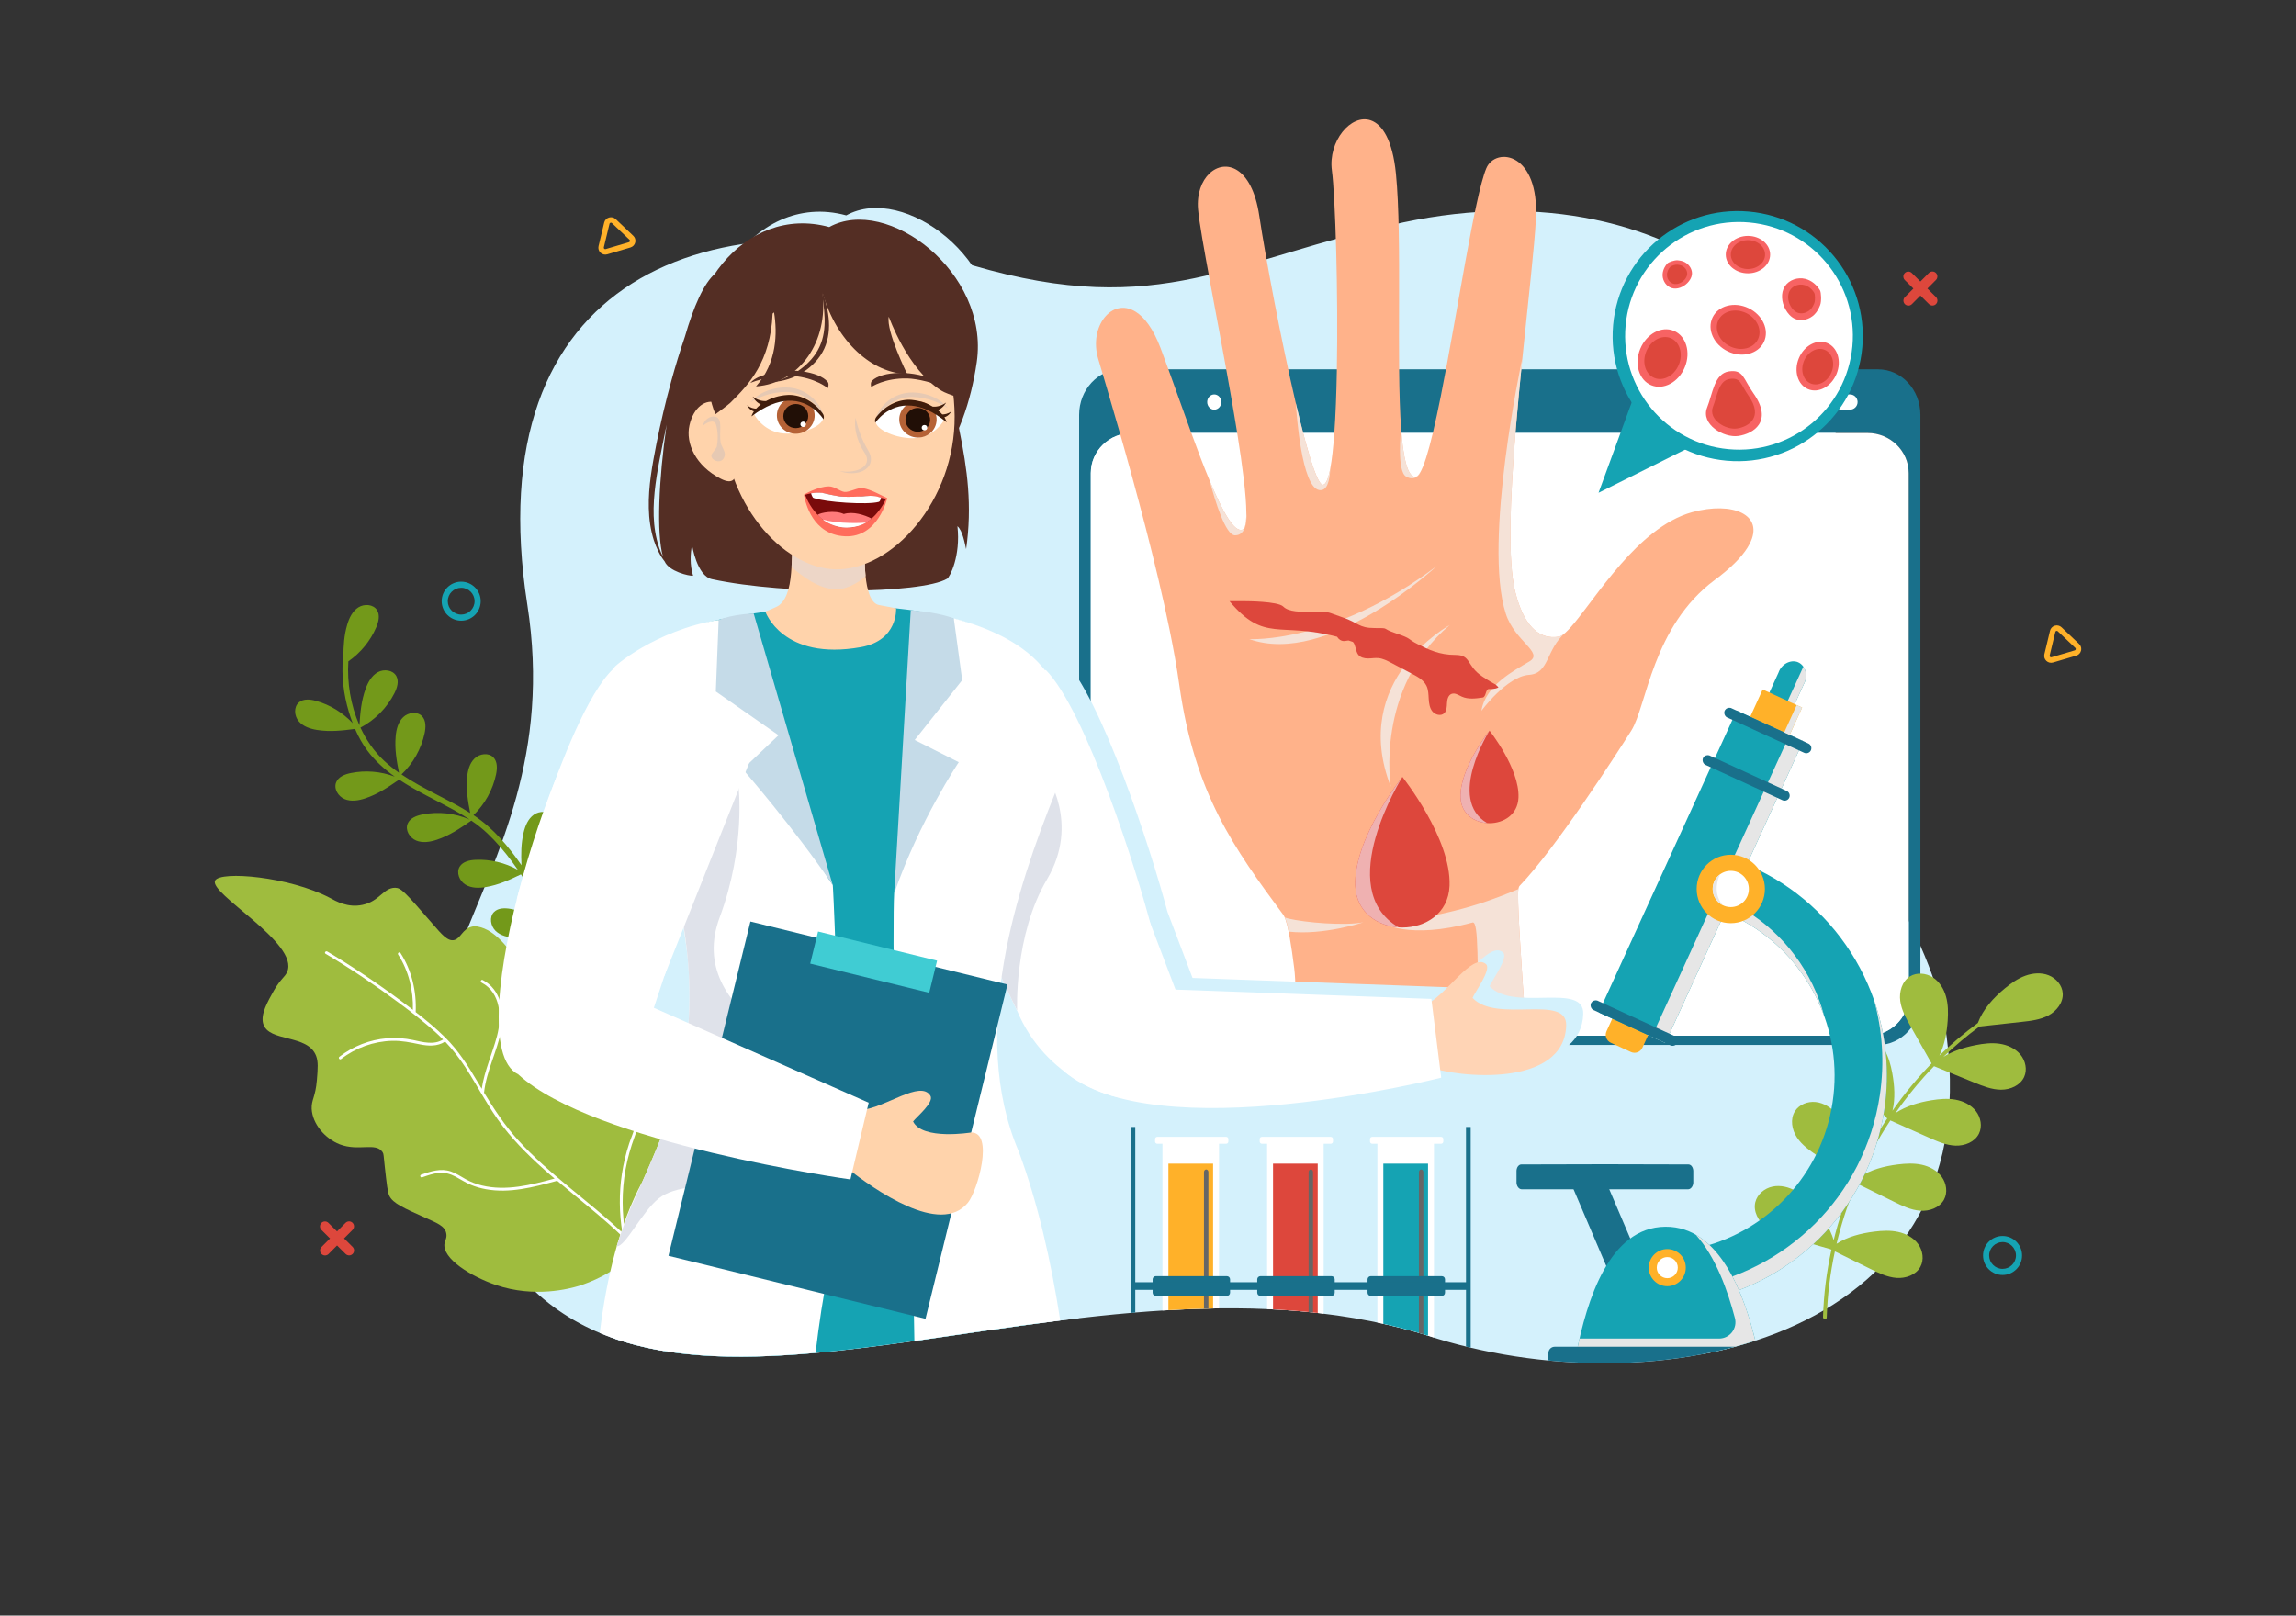 <?xml version="1.0" encoding="UTF-8"?>
<!-- Generator: Adobe Illustrator 25.3.1, SVG Export Plug-In . SVG Version: 6.00 Build 0)  -->
<svg xmlns="http://www.w3.org/2000/svg" xmlns:xlink="http://www.w3.org/1999/xlink" version="1.1" id="Layer_1" x="0px" y="0px" viewBox="0 0 1364 960" style="enable-background:new 0 0 1364 960;" xml:space="preserve">
<rect x="0" y="0" width="1364" height="960" fill="#333333" stroke="none"/>
<style type="text/css">
	.st0{fill:#D4F1FC;}
	.st1{fill:#9FBC3E;}
	.st2{fill:#FFFFFF;}
	.st3{fill:#73991A;}
	.st4{fill:#19708B;}
	.st5{fill:#FFB28A;}
	.st6{fill:#F5E2D7;}
	.st7{fill:#DD473C;}
	.st8{fill:#EFB1B1;}
	.st9{fill:#FFD4B5;}
	.st10{fill:#DFE2EA;}
	.st11{fill:#15A3B3;}
	.st12{fill:#542E24;}
	.st13{fill:#FFD3AB;}
	.st14{fill:#EDD6C7;}
	.st15{fill:#E6C9B3;}
	.st16{fill:#B56236;}
	.st17{fill:#210F06;}
	.st18{fill:#401D0C;}
	.st19{fill:#FF6C5C;}
	.st20{fill:#7A0B0B;}
	.st21{fill:#FF7A7A;}
	.st22{fill:#C5DBE8;}
	.st23{fill:#40CCD3;}
	.st24{fill:#666666;}
	.st25{fill:#FFB129;}
	.st26{fill:#E6E6E6;}
	.st27{fill:#F76363;}
</style>
<g>
	<path class="st0" d="M297.1,743.13c99.1,145.99,348.27-16.99,556.96,52.39c135.29,41.28,331.74-0.62,301.19-187.79   c-10.18-63.2-62.7-111.27-65.79-183.6c-1.79-21.82-0.76-46.98,4.51-76.86c25.8-146.27-95.82-249.89-260.2-215.15   c-101.85,21.52-143.73,58.41-255.96,25.58c-156.24-45.69-294.9,6.96-264.54,201.59C341.07,537.43,185.77,592.64,297.1,743.13z"></path>
	<g>
		<path class="st1" d="M398.21,639.33c2.74,8.05,2.38,17.61,2.38,17.61s2.23,23.76-2.07,44.78c-1.57,7.42-3.87,18.8-11.61,30.76    c-0.86,1.23-1.72,2.46-2.58,3.69c-0.88,1.2-1.8,2.35-2.82,3.41c-0.73,0.84-1.46,1.67-2.23,2.46c-0.38,0.45-0.76,0.86-1.18,1.26    c-13.01,13.44-28.22,18.88-34.11,20.78c-5.7,1.71-26.32,7.3-49.36-0.51c-14.25-4.85-32.35-15.62-30.52-24.96    c0.45-1.77,1.48-3.29,1.02-5.61c-0.75-4.64-6.03-6.45-12.79-9.53c-12.53-5.67-18.84-8.41-21-12.79c-1.06-2-1.61-7.16-2.75-17.38    c-0.8-7.09-0.57-7.52-1.36-8.75c-4.11-5.98-14.18-0.22-25.43-4.56c-8.6-3.39-16.2-12.01-16.65-21.18c-0.18-5.4,2.24-6.82,3.1-17    c0.6-7.2,0.83-10.92-0.44-14.32c-4.96-13.24-28.37-7.99-31.48-19.27c-1.53-5.58,2.53-12.78,6.4-19.67    c4.05-6.98,6.51-7.93,7.83-10.93c7.72-17.1-47.02-46.8-42.73-54.43c3.29-5.79,43.89-2.3,67.98,10.27    c3.7,2.02,10.82,6.14,19.6,4.21c10.14-2.14,12.31-10.13,19.31-10.14c3.52,0.08,5.48,2.09,22.36,21.54    c5.36,6.23,9.05,10.58,12.89,9.49c3.76-1.02,4.78-6.51,10.16-7.85c0.84-0.29,2.73-0.59,5.73,0.38    c10.02,3.02,18.38,15.33,22.35,21.46c7.99,12.21,11,19.1,14.22,18.26c3.17-0.96,2.42-8.05,7.79-11.03    c3.86-2.02,8.63-0.72,11.46,0.76c4,2.14,5.42,5.98,8.48,17.76c3.17,12.09,3.24,14.06,5.17,20.39    c3.14,10.97,6.03,20.93,10.79,20.86c4.3-0.07,5.68-8.03,13.56-10.55c0.33-0.12,6.36-1.95,11.46,0.76    C394.51,631.52,396.84,635.28,398.21,639.33z"></path>
		<path class="st2" d="M375.81,659.48c4.37,6.11,0.01,13.81-2.02,19.97c-1.93,5.85-3.37,11.87-4.31,17.96    c-1.78,11.61-1.64,23.46,0.25,35.05c-0.04-0.03-0.07-0.07-0.1-0.1c-9.93-9.37-20.7-17.95-31.13-26.58    c-10.75-8.89-21.39-18.03-30.79-28.39c-7.83-8.66-14.15-18.23-20.14-28.09c0,0-0.01-0.01-0.01-0.02    c1.38-12.9,7.73-24.37,10.19-36.98c2.16-11.05-0.1-24.3-10.97-29.96c-0.97-0.5-1.63,1.06-0.66,1.56    c11.49,6,12.04,20.57,9.17,31.61c-2.76,10.61-7.5,20.58-9.1,31.47c-0.01-0.02-0.02-0.03-0.03-0.05c-0.7-1.17-1.4-2.34-2.1-3.5    c-5.69-9.58-11.6-19.11-19.58-26.94c-5.49-5.45-11.45-10.39-17.54-15.11c0.59-12.15-2.35-24.88-9.04-35.11    c-0.6-0.91-1.95,0.1-1.36,1.01c6.24,9.53,9.09,21.43,8.74,32.79c-0.31-0.25-0.63-0.47-0.95-0.73    c-14.67-11.26-29.97-21.78-45.72-31.43c-1.38-0.83-2.78-1.69-4.18-2.5c-0.91-0.55-1.95,0.78-1.04,1.32    c15.04,8.87,29.54,18.77,43.56,29.15c7.45,5.52,14.77,11.22,21.7,17.42c1.58,1.44,3.11,2.88,4.54,4.39c0,0,0,0,0.01,0.01    c-5.41,3.39-11.9,1.56-17.69,0.31c-5.1-1.09-10.3-1.48-15.51-1.06c-10.29,0.83-20.22,4.68-28.37,11    c-0.86,0.67,0.15,2.03,1.01,1.36c8.65-6.71,19.3-10.51,30.25-10.83c5.64-0.17,10.92,0.96,16.4,2.08    c5.13,1.05,10.52,1.37,15.09-1.6c0.02-0.01,0.01-0.03,0.03-0.04c0,0,0.01,0.01,0.01,0.01c4.58,4.79,8.59,9.95,12.26,15.62    c7.46,11.55,13.66,23.87,22.08,34.79c8.2,10.62,17.94,19.97,28.06,28.74c0.86,0.75,1.74,1.49,2.63,2.23c0,0,0.01,0,0.01,0.01    c-13.99,3.77-28.74,7.61-43.2,4.1c-3.34-0.81-6.57-2.05-9.59-3.71c-2.92-1.6-5.69-3.56-8.87-4.63    c-5.94-2.01-11.97-0.07-17.62,1.93c-1.03,0.36-0.41,1.94,0.61,1.58c3.24-1.15,6.53-2.31,9.97-2.63c3.53-0.33,6.71,0.56,9.83,2.2    c3.06,1.61,5.9,3.55,9.1,4.88c2.88,1.2,5.91,2.05,8.98,2.61c14.08,2.56,28.18-1.19,41.7-4.84c0.23-0.06,0.35-0.2,0.43-0.35    c0.01,0.01,0.01,0.01,0.02,0.02c13.15,11.16,26.98,21.73,39.38,33.7c0.04,0.04,0.08,0.07,0.11,0.11c0.09,0.13,0.17,0.24,0.31,0.3    c0.01,0.01,0.03,0.03,0.04,0.04c2.57,2.48,5.08,5.01,7.45,7.63c0.42-0.4,0.79-0.8,1.18-1.26c-2.44-2.66-4.97-5.21-7.56-7.72    c-0.01-0.01-0.01-0.01-0.02-0.02c-2.36-13-2.41-26.35-0.08-39.37c1.19-6.63,3.03-13.09,5.36-19.41c2.03-5.51,3.95-11.8,0.19-17.05    C376.54,657.59,375.18,658.6,375.81,659.48z"></path>
	</g>
	<path class="st3" d="M365.79,556.74c-1.84-3.74-7.14-4.64-10.86-2.77c-3.72,1.87-6.06,5.7-7.65,9.56   c-2.57,6.25-3.57,12.48-4.33,19.04c-1.91-5.97-4.03-11.87-6.34-17.68c-1.52-3.84-3.13-7.66-4.82-11.43   c8.39-4.2,15.49-10.95,20.07-19.14c1.74-3.1,3.12-6.94,1.54-10.12c-1.84-3.72-7.15-4.62-10.86-2.77c-3.72,1.86-6.06,5.66-7.64,9.5   c-2.66,6.45-3.63,12.88-4.4,19.68c-5.34-11.58-11.5-22.79-18.59-33.39c7.46-5.46,13.27-13.15,16.45-21.83   c1.22-3.34,1.98-7.34-0.08-10.24c-2.41-3.38-7.79-3.43-11.17-1.01c-3.38,2.42-5.08,6.55-6.04,10.59   c-1.55,6.55-1.55,12.84-1.26,19.41c-7.65-11.05-16.59-21.81-27.8-29.3c-0.23-0.16-0.47-0.3-0.71-0.46   c6.72-6.5,11.46-15.03,13.39-24.17c0.73-3.48,0.91-7.55-1.54-10.12c-2.87-3-8.2-2.28-11.2,0.59c-3,2.88-4.1,7.21-4.46,11.35   c-0.65,7.29,0.47,14.01,1.85,21.09c-13.18-8.3-27.95-14.2-40.82-22.93c6.9-6.54,11.77-15.2,13.74-24.5   c0.73-3.48,0.91-7.55-1.54-10.12c-2.87-3-8.2-2.28-11.19,0.59c-3,2.88-4.1,7.21-4.46,11.35c-0.67,7.49,0.53,14.38,1.96,21.67   c-3.18-2.24-6.23-4.67-9.1-7.37c-5.81-5.48-10.39-12.14-13.78-19.44c8.61-4.52,15.77-11.77,20.17-20.45   c1.61-3.17,2.83-7.06,1.12-10.18c-2-3.64-7.33-4.32-10.97-2.31c-3.64,2.01-5.82,5.91-7.24,9.81c-2.61,7.16-3.21,14.21-3.7,21.74   c-5.23-11.89-7.38-25.33-6.58-38c7.26-5.02,13.08-12.11,16.56-20.22c1.4-3.27,2.37-7.23,0.47-10.23c-2.23-3.51-7.59-3.84-11.1-1.61   c-3.5,2.24-5.43,6.27-6.6,10.25c-1.87,6.36-2.22,12.54-2.29,19.01c-0.13,0.2-0.21,0.45-0.24,0.74   c-0.93,10.77,0.37,21.68,3.47,32.02c0.68,2.28,1.45,4.55,2.31,6.78c-5.87-6.27-13.46-10.92-21.73-13.24   c-3.42-0.96-7.47-1.41-10.2,0.88c-3.19,2.67-2.82,8.03-0.14,11.21c2.68,3.18,6.92,4.56,11.03,5.2c7.66,1.19,14.81,0.36,22.43-0.63   c2,4.61,4.43,9.03,7.44,13.04c4.57,6.07,10.12,11.01,16.18,15.31c-8.28-3.13-17.45-3.91-26.13-2.14c-3.48,0.71-7.29,2.16-8.68,5.44   c-1.62,3.83,1.16,8.43,4.99,10.04c3.83,1.61,8.24,0.9,12.19-0.41c7.56-2.5,13.67-6.66,20.19-11.16c10.2,6.8,21.63,12.04,32.25,17.9   c3.34,1.84,6.61,3.77,9.76,5.86c-8.81-3.85-18.81-4.94-28.24-3.04c-3.49,0.7-7.3,2.15-8.68,5.42c-1.62,3.82,1.15,8.43,4.98,10.04   c3.83,1.61,8.24,0.91,12.19-0.39c7.73-2.55,13.95-6.83,20.65-11.44c3.33,2.26,6.51,4.74,9.48,7.54   c5.42,5.13,10.26,10.88,14.7,16.87c1.18,1.59,2.33,3.21,3.46,4.84c-7.62-4.24-16.43-6.34-25.14-5.94   c-3.55,0.16-7.54,1.01-9.41,4.03c-2.19,3.53-0.15,8.51,3.39,10.69c3.54,2.18,8.01,2.16,12.1,1.47c7.57-1.26,14.05-4.25,20.9-7.55   c6.92,10.35,12.88,21.37,18.08,32.69c-6.62-6.24-15.07-10.54-24.03-12.15c-3.5-0.63-7.58-0.68-10.07,1.85   c-2.92,2.96-2.03,8.26,0.93,11.17c2.97,2.91,7.33,3.88,11.48,4.12c7.87,0.46,15.02-1.11,22.66-2.86c0.68,1.51,1.35,3.01,2,4.53   c3.57,8.31,6.78,16.81,9.51,25.47c-6.54-5.98-14.79-10.09-23.52-11.66c-3.5-0.63-7.57-0.68-10.07,1.85   c-2.92,2.96-2.03,8.27,0.93,11.17c2.97,2.91,7.33,3.88,11.48,4.12c7.65,0.45,14.63-1.02,22.03-2.72c2.99,9.9,5.34,19.99,6.84,30.21   c0.31,2.13,3.59,1.5,3.28-0.63c-1.52-10.32-3.91-20.51-6.94-30.5c8.42-4.23,15.55-11.03,20.16-19.29   C365.98,563.8,367.37,559.94,365.79,556.74z"></path>
	<g>
		<path class="st4" d="M1115.73,219.45H666.22c-13.89,0-25.14,12.11-25.14,27.07v347.29c0,14.95,11.25,27.12,25.14,27.12h449.51    c13.89,0,25.14-12.16,25.14-27.12V246.52C1140.87,231.57,1129.61,219.45,1115.73,219.45z M1133.92,591.63    c0,13.18-10.95,23.82-24.48,23.82H672.45c-13.48,0-24.43-10.64-24.43-23.82V281.14c0-13.18,10.95-23.87,24.43-23.87h436.99    c13.53,0,24.48,10.7,24.48,23.87V591.63z"></path>
		<path class="st2" d="M1133.92,281.14v310.49c0,13.18-10.95,23.82-24.48,23.82H672.45c-13.48,0-24.43-10.64-24.43-23.82V281.14    c0-13.18,10.95-23.87,24.43-23.87h436.99C1122.97,257.27,1133.92,267.96,1133.92,281.14z"></path>
		<path class="st2" d="M768.05,238.9c0-2.5-1.88-4.52-4.19-4.52c-2.32,0-4.19,2.02-4.19,4.52c0,2.49,1.88,4.52,4.19,4.52    C766.17,243.41,768.05,241.39,768.05,238.9z"></path>
		<path class="st2" d="M746.8,238.9c0-2.5-1.88-4.52-4.19-4.52c-2.32,0-4.19,2.02-4.19,4.52c0,2.49,1.88,4.52,4.19,4.52    C744.92,243.41,746.8,241.39,746.8,238.9z"></path>
		<path class="st2" d="M725.55,238.9c0-2.5-1.88-4.52-4.19-4.52c-2.32,0-4.19,2.02-4.19,4.52c0,2.49,1.88,4.52,4.19,4.52    C723.67,243.41,725.55,241.39,725.55,238.9z"></path>
		<path class="st2" d="M1002.64,243.41h96.39c2.5,0,4.52-2.02,4.52-4.52l0,0c0-2.5-2.02-4.52-4.52-4.52h-96.39    c-2.5,0-4.52,2.02-4.52,4.52l0,0C998.12,241.39,1000.14,243.41,1002.64,243.41z"></path>
	</g>
	<path class="st1" d="M1140.85,752.78c2.29-4.18,1.5-9.63-1.28-13.49c-2.78-3.86-7.27-6.26-11.93-7.27   c-4.66-1.01-9.5-0.76-14.22-0.17c-7.83,0.98-15.77,3-22.35,7.23c2.68-11.26,6.24-22.31,10.62-33.04c0.4-0.98,0.81-1.94,1.23-2.91   c7.41,3.65,14.81,7.31,22.22,10.96c4.94,2.44,10.04,4.92,15.53,5.34c5.5,0.42,11.56-1.72,14.21-6.56c2.29-4.18,1.5-9.63-1.28-13.49   c-2.78-3.86-7.27-6.26-11.93-7.27c-4.65-1.01-9.5-0.76-14.22-0.17c-8.07,1.01-16.27,3.13-22.97,7.63   c5.23-11.76,11.44-23.07,18.55-33.79c7.65,3.41,15.29,6.83,22.94,10.24c5.03,2.25,10.22,4.53,15.73,4.74   c5.51,0.21,11.49-2.16,13.95-7.1c2.13-4.27,1.13-9.68-1.8-13.43c-2.93-3.75-7.51-5.97-12.2-6.8c-4.69-0.83-9.52-0.4-14.22,0.37   c-7.53,1.23-15.14,3.45-21.43,7.65c5.32-7.63,11.1-14.95,17.33-21.87c1.84-2.05,3.74-4.05,5.65-6.03   c7.98,3.25,15.96,6.5,23.94,9.75c5.1,2.08,10.36,4.19,15.87,4.22c5.51,0.02,11.41-2.54,13.71-7.55c1.99-4.34,0.81-9.71-2.24-13.37   c-3.05-3.66-7.7-5.72-12.42-6.4c-4.72-0.68-9.53-0.08-14.2,0.84c-6.68,1.32-13.39,3.43-19.13,7c6.74-6.47,13.89-12.51,21.42-18.06   c8.35-0.92,16.7-1.83,25.05-2.75c5.48-0.6,11.11-1.25,15.98-3.85c4.86-2.6,8.84-7.66,8.47-13.16c-0.31-4.76-3.91-8.92-8.33-10.68   c-4.42-1.76-9.5-1.36-13.97,0.29c-4.47,1.65-8.42,4.46-12.1,7.5c-6.77,5.6-12.98,12.37-16.02,20.56c-0.03,0.02-0.05,0.03-0.08,0.05   c-8.02,5.9-15.62,12.34-22.76,19.27c3.11-6.37,4.44-13.65,4.92-20.78c0.32-4.76,0.3-9.6-0.98-14.2c-1.27-4.59-3.91-8.94-7.93-11.5   c-4.02-2.56-9.49-3.04-13.54-0.52c-4.68,2.92-6.47,9.1-5.74,14.56c0.73,5.46,3.49,10.41,6.21,15.21c4.13,7.3,8.26,14.61,12.4,21.91   c-8.48,8.73-16.25,18.15-23.22,28.14c1.73-7.26,1.23-15.05-0.14-22.45c-0.87-4.69-2.1-9.37-4.47-13.5   c-2.37-4.13-6.01-7.69-10.54-9.17c-4.53-1.48-9.96-0.59-13.25,2.86c-3.81,3.99-4.01,10.41-1.95,15.52   c2.06,5.11,5.97,9.22,9.79,13.19c5.81,6.04,11.63,12.09,17.44,18.13c-0.21,0.32-0.43,0.63-0.64,0.95   c-6.89,10.51-12.91,21.57-18.02,33.04c0.88-8.31-1.32-16.81-4.5-24.6c-1.8-4.41-3.95-8.75-7.11-12.31   c-3.16-3.56-7.45-6.31-12.18-6.84c-4.73-0.53-9.87,1.44-12.4,5.49c-2.93,4.68-1.82,11.01,1.23,15.59   c3.05,4.59,7.71,7.81,12.26,10.93c7.14,4.89,14.28,9.78,21.42,14.68c-0.07,0.16-0.14,0.32-0.2,0.48l-0.24,0.04   c0.06,0.03,0.12,0.06,0.18,0.09c-4.78,11.24-8.68,22.86-11.61,34.73c-2.21-7.18-6.58-13.71-11.51-19.46   c-3.16-3.68-6.64-7.19-10.84-9.62c-4.2-2.43-9.23-3.71-13.98-2.71c-4.75,1-9.08,4.56-10.23,9.27c-1.33,5.46,1.78,11.22,6.21,14.67   c4.43,3.45,9.97,5.08,15.37,6.63c7.66,2.2,15.33,4.41,22.99,6.61c0.22,0.11,0.43,0.21,0.65,0.32c-2.89,13.15-4.58,26.56-5,40.02   c-0.05,1.42,2.17,1.76,2.21,0.32c0.41-13.23,2.06-26.4,4.85-39.32c7.03,3.47,14.05,6.93,21.08,10.4   c4.94,2.44,10.04,4.92,15.53,5.34C1132.14,759.75,1138.2,757.62,1140.85,752.78z"></path>
	<g>
		<g>
			<path class="st5" d="M1039.37,323.27c-2.88,5.56-8.63,12.06-18.03,19.36c-0.85,0.67-1.7,1.34-2.62,1.98     c-37.17,27.61-40.39,74.86-49.61,89.54c-9.26,14.69-45.21,70.36-66.32,92.22c-0.33,0.33-0.55,0.98-0.75,1.93     c-0.85,4.44,1.14,37.6,4.76,87.15h-136.8c0.02-19.43-0.29-33.37-1.11-39.92c-0.9-7.15-1.79-13.4-2.69-18.4     c-0.21-1.27-0.44-2.43-0.66-3.54v-0.02c-0.66-3.08-1.28-5.57-1.91-7.35c-0.07-0.18-0.13-0.36-0.21-0.51     c-0.04-0.18-0.12-0.32-0.18-0.48c-0.27-0.68-0.57-1.23-0.84-1.59c-29.23-39.59-52.65-71.83-61.79-136.56     c-1.4-10.07-3.42-21.22-5.79-32.91c-7.92-38.81-20.08-83.74-29.52-116.89c-5.98-20.97-10.88-37.23-12.93-44.21     c-5.58-18.96,8.13-36.62,22.27-27.85c5.17,3.21,10.41,9.97,14.8,21.54c5.68,15.05,12,33.32,18.29,50.52     c3.67,10.04,7.33,19.72,10.85,28.19c0.01,0.04,0.01,0.05,0.01,0.07c7.72,18.54,14.74,31.27,19.7,29.1     c1.3-0.56,1.95-3.22,2.12-7.57c0.02-0.75,0.02-1.54,0.01-2.39c-0.03-10.27-2.25-27.49-5.42-47.4     c-1.17-7.29-2.46-14.94-3.83-22.74c-7.88-45.08-18.11-95.22-19.43-110.1c-1.64-18.77,11.94-30.42,23.23-23.31     c5.76,3.63,10.92,12.16,13.14,27.08c3.83,25.44,13.02,74.27,21.69,111.3c0,0.03,0,0.03,0,0.05c0.01,0.03,0.01,0.08,0.03,0.13     c0.97,4.21,1.97,8.27,2.94,12.13c0.46,1.86,0.93,3.7,1.39,5.46c0.49,1.92,1,3.78,1.49,5.55c0.95,3.43,1.85,6.58,2.73,9.45     c0.51,1.68,1.04,3.27,1.53,4.73c0.66,1.94,1.32,3.68,1.93,5.16c1.04,2.57,2.03,4.37,2.9,5.25c0.4,0.39,0.79,0.62,1.12,0.63     c1.78,0.05,3.23-3.46,4.41-9.56v-0.03c1.01-5.31,1.8-12.58,2.42-21.18c0.76-10.53,1.23-23.03,1.49-36.34     c0.91-47.11-0.91-104.35-2.94-119.69c-2.31-17.26,11.34-33.79,23.09-29.75c6.82,2.35,12.98,11.63,14.97,31.77     c3.83,38.66,0.08,112.08,3.13,152.2c0.05,0.62,0.1,1.23,0.14,1.82c0.04,0.41,0.07,0.82,0.1,1.22c0.15,1.5,0.27,2.93,0.42,4.3     c0.06,0.55,0.12,1.08,0.18,1.61c0.11,0.8,0.22,1.59,0.32,2.35c0.19,1.37,0.39,2.69,0.62,3.91c0.11,0.64,0.24,1.28,0.37,1.87     c1.4,6.75,3.4,10.72,6.19,10.85c0.88,0.02,1.76-0.78,2.74-2.33c2.39-3.88,4.98-12.41,7.7-23.78c1.54-6.46,3.12-13.84,4.72-21.81     c9.7-48.59,20.09-118.91,27.04-135.47c2.71-6.52,10.92-9.03,18-4.5c6.75,4.31,12.5,14.98,11.48,34.64     c-0.82,16.13-4.56,48.25-8.14,83.62c-1.45,14.25-2.86,29.04-4.04,43.51c-3.19,39.25-4.62,76.23-0.18,94.2     c0.5,1.99,1.02,3.83,1.56,5.55c1.11,3.44,2.33,6.35,3.6,8.82c0.87,1.63,1.75,3.08,2.68,4.32c6.06,8.44,13.15,8.97,17.96,8.2     c0.35-0.05,0.76-0.17,1.17-0.38c0.06-0.04,0.15-0.07,0.22-0.09c0.02,0,0.02-0.01,0.04-0.03c0.52-0.27,1.06-0.62,1.59-1.05     c0.16-0.11,0.32-0.24,0.49-0.38c0.01-0.01,0.04-0.05,0.06-0.07c0.21-0.18,0.39-0.35,0.6-0.51c4.23-3.83,9.87-11.54,16.74-20.59     c9.51-12.57,21.37-27.69,35.13-38.48c7.29-5.7,15.09-10.19,23.34-12.45C1029.22,297.78,1048.56,305.73,1039.37,323.27z"></path>
		</g>
		<path class="st6" d="M906.82,615.45h-27.87c-1.63-41.22-0.24-68.33-4.14-67.28c-38.3,10.45-53.77,0.11-53.77,0.11    c44.09-3.72,71.36-16.1,81.02-19.98C901.21,532.74,903.19,565.9,906.82,615.45z"></path>
		<g>
			<path class="st6" d="M809.93,548.05c0,0-23.65,7.89-44.38,5.53c-0.83-4.61-1.19-5.73-1.87-7.36c-0.07-0.17-0.15-0.35-0.24-0.53     c-0.05-0.16-0.12-0.3-0.19-0.47c0.63,0.21,1.39,0.42,2.25,0.63c0,0,0,0,0.01,0C775.4,548.22,798.79,550.2,809.93,548.05z"></path>
		</g>
		<g>
			<path class="st6" d="M930.09,375.84c-11.94,10.2-9.48,24.31-21.75,25.18c-13.32,0.95-28.26,21.36-28.26,21.36     c2.34-15.16,19.39-23.88,28.51-29.34c8.8-5.26-8.73-11.87-14.04-28.38c-13.72-42.58,9.68-151.06,9.68-151.06l0.11,0.14     c-5.37,52.94-10.29,113.12-4.21,137.73c6.48,26.29,18.61,28.06,25.77,26.9C927.1,378.17,928.5,377.29,930.09,375.84z"></path>
		</g>
		<g>
			<path class="st6" d="M740.44,304.68c0.28,3.04,0.32,13.51-6.74,13.41c-5.66-0.08-11.67-19.9-15.13-32.62     c7.72,18.58,14.77,31.31,19.72,29.17C739.82,313.99,740.48,310.42,740.44,304.68z"></path>
		</g>
		<g>
			<path class="st6" d="M790.27,278.48c-0.32,7.45-1.97,13.65-6.7,12.69c-10.22-2.07-13.29-44.36-13.75-51.62     c6.44,27.45,12.59,48.4,16.05,48.5C787.65,288.1,789.1,284.59,790.27,278.48z"></path>
		</g>
		<g>
			<path class="st6" d="M843.57,281.16c0,0-2.55,5.24-8.24,2.01c-5.68-3.23-3.03-28-3.03-28l0.12,0.27     c1.27,16.77,3.71,27.72,8.37,27.93c0.88,0.03,1.79-0.76,2.74-2.32L843.57,281.16z"></path>
		</g>
		<g>
			<path class="st6" d="M742.18,379.77c0,0,50.1,2.96,111.4-43.46C853.57,336.31,788.98,396.55,742.18,379.77z"></path>
			<path class="st6" d="M826.23,467.46c0,0-9.56-58.11,34.94-96C861.17,371.45,801.57,403.87,826.23,467.46z"></path>
		</g>
		<path class="st7" d="M890.14,408.34c-3.19-3.19,0,0-9.58-6.39c-9.58-6.39-6.39-12.78-15.97-12.78s-15.97-3.19-22.36-6.39    c-6.39-3.19-3.19-3.19-12.78-6.39c-9.58-3.19-3.19-3.19-12.78-3.19s-9.58-3.19-19.17-6.39c-9.58-3.19-6.39-3.19-15.97-3.19    c-9.58,0-15.97,0-19.17-3.19c-3.19-3.19-22.36-3.19-22.36-3.19h-9.58c20.84,24.83,29.45,12.15,63.92,21.14    c0.84,1.48,2.4,2.58,4.11,2.55c0.88-0.01,1.77-0.27,2.65-0.34c0.88,0.29,1.76,0.58,2.64,0.87c1.69,1.7,1.51,5.38,3.14,7.55    c1.28,1.7,3.58,2.26,5.71,2.27c2.12,0.01,4.25-0.42,6.36-0.21c2.71,0.27,5.19,1.56,7.6,2.83c4.15,2.19,8.29,4.37,12.44,6.56    c3.3,1.74,6.81,3.69,8.44,7.05c1.15,2.37,1.18,5.11,1.33,7.74c0.16,2.63,0.53,5.42,2.18,7.47c1.66,2.05,5.02,2.93,6.96,1.15    c1.6-1.46,1.61-3.92,1.72-6.08c0.1-2.16,0.71-4.72,2.74-5.47c2.03-0.76,4.12,0.75,6.1,1.64c3.8,1.7,8.18,1.14,12.3,0.54    c2.26-0.33,1.64-5.27,3.91-5.08C887.77,409.66,890.42,408.62,890.14,408.34z"></path>
		<g>
			<path class="st7" d="M884.88,434.15c0,0-17.91,22.48-17.21,39.79c0.82,20.29,33.6,20.29,34.42,0     C902.79,456.64,884.88,434.15,884.88,434.15z"></path>
			<path class="st8" d="M867.67,473.94c0.39,9.6,7.93,14.65,15.85,15.17c-24.33-14.15,1.36-54.96,1.36-54.96     S866.97,456.64,867.67,473.94z"></path>
		</g>
		<g>
			<path class="st7" d="M833.14,461.66c0,0-29.14,36.57-28,64.73c1.33,33,54.67,33,56,0C862.28,498.23,833.14,461.66,833.14,461.66z     "></path>
			<path class="st8" d="M805.14,526.38c0.63,15.61,12.9,23.83,25.79,24.67c-39.58-23.03,2.21-89.4,2.21-89.4     S804,498.23,805.14,526.38z"></path>
		</g>
	</g>
	<path class="st0" d="M884.93,586.05c1.29-3.4,11.46-17.03,7.99-20.05c-7.4-6.45-20.23,13.43-32.28,22.07l-0.18-1.43l-152-5.53   l-14.91-39.3c-9.95-37.5-39.18-127.18-62-150.51c-0.01-0.01-0.02-0.02-0.03-0.03l-0.02-0.02c-9.43-12.02-26.15-22.14-54.76-30.77   v0.01l-0.01-0.01c-8.27-3.02-18.5-4.23-24.8-4.77c-3.11-0.44-6.26-0.84-9.46-1.16v-0.01c0,0-4.48-0.94-10.07-1.93   c-3.28-0.58-5.32-4.17-6.57-8.75c22.22-0.7,40.46-3.05,46.97-6.92c1.57-0.94,8.1-13.44,6.1-31.2c3.13,2.56,4.44,10.72,5.16,13.61   c3.7-25.97,0.73-47.66-4.25-71.91c5.09-12.07,8.56-25.44,10.56-39.22c7.73-53.33-53.31-99.27-87.63-80.24   c-28.17-7.72-53.2,5.81-68.02,27.88c-6.62,5.86-12.67,19.74-17.72,37.28c-2.95,8.63-5.63,17.34-8.03,26.14   c-3.42,12.34-6.32,24.82-8.86,37.38c-2.44,12.52-4.88,25.3-4.55,38.31c0.13,6.48,1.05,13,3.01,19.19   c1.48,4.42,3.47,8.84,6.38,12.48c0.01,0.02,0.02,0.05,0.03,0.07c2.63,5.9,14.27,8.66,16.89,8.46c-1.98-6.39-1.68-13.14-0.61-18.21   c0,0,2.79,18.33,11.82,20.27c12.96,2.79,28.95,4.7,45.48,5.78c-1.08,4.05-2.79,7.47-5.55,9.69c-1.48,1.19-8.23,3.78-8.23,3.78   s0.01,0.03,0.04,0.1c-2.39,0.32-4.76,0.65-7.11,1.01c-1.35,0.05-11.95,0.55-20.09,3.61c-0.8,0.18-1.6,0.36-2.4,0.55   c-0.01,0-0.01,0-0.02,0c-39.63,7.36-60.07,27.92-60.07,27.92s0.03,0.06,0.07,0.19c-12.16,10.78-25.03,39.32-35.55,67.64   c-8.35,20.88-16.41,45.62-22.5,69.85l-0.01,0.01c-6.49,25.84-10.76,51.09-10.76,70.39c0,17.2,3.38,29.69,11.59,33.7   c8.52,7.91,21.06,15.08,35.76,21.51c14.7,6.44,31.55,12.12,48.71,17.06c-0.25,0.64-0.5,1.28-0.75,1.91   c-0.03,0.06-0.05,0.12-0.07,0.18c-0.77,1.91-1.55,3.82-2.35,5.73c-1.1,2.64-2.22,5.28-3.37,7.93c-0.16,0.37-0.32,0.74-0.48,1.11   c-1.01,2.31-2.03,4.63-3.07,6.95c-2.42,5.46-4.92,10.98-7.46,16.61c-0.23,0.53-0.49,1.12-0.75,1.76c-0.04,0.1-0.09,0.2-0.13,0.3   c-0.02,0.08-0.06,0.15-0.09,0.23c-2.78,6.45-5.24,13.35-7.4,20.62c0,0.03-0.02,0.07-0.03,0.11c-0.02,0.06-0.04,0.12-0.06,0.18h0.01   c-5.58,18.83-9.2,40.04-11.26,61.83c9.29,3.23,19.03,5.62,29.19,7.31c27.38,4.58,57.73,4.08,90.13,1.15   c18.93-1.71,38.56-4.25,58.71-7.09c24.17-3.41,49.08-7.25,74.41-10.61c4.07-0.54,8.15-1.07,12.24-1.58   c3.64-0.46,7.29-0.9,10.95-1.32c-5.38-36.83-13.6-74.21-25.53-106.12c-9.64-25.78-13.15-50.69-12.91-74.18l5.58-22.79   c3.92,8.34,6.42,13.4,6.42,13.4c6.54,15.8,16.8,27.46,27.56,35.74v0.01c54.2,47.25,224.37,4.05,224.37,4.05l-0.55-4.42   c24.15,5.5,73.69,6.18,74.81-26.46C941.22,583.32,899.41,601.46,884.93,586.05z M403.93,323.71c-1.65-3.16-2.81-6.58-3.62-10.04   c-1.49-6.12-1.99-12.42-1.87-18.71c0.25-12.6,2.78-25.08,5.28-37.58c0.78-3.97,1.6-7.94,2.43-11.9   C401.42,278.15,400.13,310.12,403.93,323.71z M419.73,586.36c-0.02,1.84-0.05,3.66-0.1,5.46c-0.06,1.91-0.14,3.8-0.25,5.67   c-0.04,0.72-0.08,1.45-0.13,2.16c-0.03,0.47-0.06,0.93-0.1,1.38l-20.6-9.1l6.27-18.95l11.53-29c0.11,0.68,0.21,1.35,0.31,2.02   c0.12,0.77,0.23,1.52,0.33,2.28c0.84,5.9,1.48,11.59,1.93,17.09v0.07c0.06,0.74,0.11,1.47,0.16,2.2c0.12,1.67,0.23,3.34,0.32,4.98   c0.02,0.48,0.04,0.96,0.07,1.44c0.08,1.76,0.15,3.5,0.19,5.21c0.01,0.36,0.01,0.71,0.02,1.06c0.03,1.81,0.06,3.6,0.05,5.36V586.36z    M604.15,576.81c0.16-1.24,0.32-2.47,0.49-3.69c0.69,1.5,1.35,2.93,1.99,4.3L604.15,576.81z"></path>
	<g>
		<path class="st9" d="M930.44,609.49c0.66-19.25-41.15-1.11-55.63-16.52c1.29-3.39,11.46-17.02,7.99-20.05    c-8.43-7.36-23.93,19.53-37.28,24.94l2.26,35.81C866.35,640.73,929.18,646.3,930.44,609.49z"></path>
		<path class="st2" d="M698.43,588.26l-24.85,64.68c-11.92,1.4-52.69-12.14-69.33-52.36c-12.98-31.37-40.91-92.13-47.72-147.3    c-6.78-55,79.48-29.41,79.48-29.41L698.43,588.26z"></path>
		<path class="st2" d="M578.45,543.57c12.99,31.11,25.8,57,25.8,57s47.78-24.26,80.22-47.78c-8.78-34.7-39.45-130.63-63.16-154.67    c0,0-52.01,18.95-67.48,44.08C545.18,456.23,561.98,504.09,578.45,543.57z"></path>
		<path class="st2" d="M695.22,587.92l155.12,5.64l5.84,46.81c0,0-170.17,43.2-224.37-4.05c-0.45-0.39,14.69-5.53,14.36-6.02    L695.22,587.92z"></path>
		<path class="st10" d="M604.26,600.57c0,0-2.02-44.72,17.78-78.11c19.8-33.38-0.63-62.45-0.63-62.45l-42.96,83.55    C591.45,574.68,604.26,600.57,604.26,600.57z"></path>
		<path class="st11" d="M617.62,786.23c-25.33,3.36-50.24,7.2-74.41,10.61c-20.15,2.84-39.78,5.38-58.71,7.09    c-45.3,4.1-86.61,3.45-121.38-9.19c1-20.2,3.57-39.3,8.24-56.26c0.19-0.73,0.4-1.46,0.61-2.18c0.21-0.74,0.43-1.46,0.65-2.19    c0.06-0.19,0.13-0.4,0.18-0.6c0.56-1.8,1.14-3.58,1.75-5.35c0,0,0,0,0-0.02c5.12-15.04,12.06-28.94,21.2-41.12    c0.34-0.47,0.71-0.95,1.07-1.42l19.16-0.06l9.22-0.02l71.64-0.21l4.51-0.01l4.36-0.01l3.21-0.02l27.13-0.08l49.51-0.14h0.2    c0.13,0.13,0.24,0.25,0.37,0.37c1.26,1.28,2.49,2.69,3.67,4.23c7.15,9.28,12.9,23.09,17.49,40    C611.74,746.05,615.11,765.36,617.62,786.23z"></path>
		<path class="st10" d="M449.45,756.02c0,0-28.1,1.08-41.73,11.7c-2.21,1.73-4.04,3.71-5.3,5.97c-3.06,5.46-5.43,13.75-7.22,24.01    c-0.29,1.64-0.57,3.34-0.83,5.08c-10.91-1.81-21.34-4.44-31.25-8.04c-0.18-0.07-0.36-0.13-0.54-0.21    c1.09-19.39,3.83-38.37,8.78-56.05c0.19-0.73,0.4-1.46,0.61-2.18c0.21-0.74,0.43-1.46,0.65-2.19c0.06-0.19,0.13-0.4,0.18-0.6    c0.47-0.05,0.93-0.08,1.41-0.1c7.44-0.56,14.87-0.27,22.28,0.85c10.34,1.55,20.66,4.7,30.94,9.39c3.1,1.4,6.2,2.96,9.3,4.66    c0.02-0.01,0.02,0,0.02,0C440.99,750.62,445.22,753.19,449.45,756.02z"></path>
		<path class="st11" d="M370.83,733.85c5.39,0.78,4.86,1,10.17,2.53c25.91,7.5,102.25,22.22,139.96,19    c27.07-2.31,90.89-27.32,90.89-27.59c-85.06-163.47,52.29-237.25,0.29-336.39c-13.99-15-40.84-23.99-65.78-28.08    c-35.45-5.83-77.39-3.09-112.91,3.6c-29.83,5.65-59.48,18.54-72.88,35.63c-23.93,30.53,5.71,73.86,29.92,115.3    c8.33,14.23,16.01,28.23,20.66,41.42C429.21,612.75,398.95,692.39,370.83,733.85z"></path>
		<g>
			<path class="st12" d="M553.46,168.43l-128.61-5.87c-6.72,5.72-12.85,19.75-17.97,37.51c-2.94,8.63-5.63,17.34-8.03,26.14     c-3.42,12.34-6.32,24.82-8.86,37.38c-2.43,12.53-4.87,25.3-4.55,38.31c0.13,6.48,1.05,13,3.01,19.19     c1.48,4.42,3.47,8.84,6.38,12.48c0.01,0.02,0.02,0.05,0.03,0.07c2.64,5.9,14.27,8.66,16.89,8.46c-1.98-6.39-1.68-13.14-0.6-18.21     c0,0,2.79,18.33,11.82,20.27c44.43,9.56,124.44,8.79,139.71-0.29c1.58-0.94,8.11-13.44,6.11-31.2     c3.13,2.56,4.44,10.72,5.16,13.61C581.29,274.65,562.32,239.93,553.46,168.43z M390.19,320.6c-1.49-6.12-1.99-12.42-1.88-18.71     c0.26-12.6,2.79-25.08,5.28-37.58c0.78-3.97,1.6-7.93,2.43-11.9c-4.72,32.67-6.02,64.64-2.21,78.23     C392.16,327.48,391,324.06,390.19,320.6z"></path>
			<path class="st13" d="M511.47,384.54c-46.68,8.36-56.8-21.13-56.8-21.13s6.75-2.59,8.23-3.78c5.41-4.35,6.78-13.28,7.33-22.69     c0.23-3.62,0.32-7.31,0.49-10.85l43.13,1.31c0,0-0.39,7.2,0.36,14.79c0.8,8,2.88,16.43,8.07,17.35     c5.58,0.99,10.07,1.94,10.07,1.94S533.66,380.55,511.47,384.54z"></path>
			<path class="st14" d="M514.21,342.19c-1.34,1.88-9.61,7.97-17.23,7.97c-10.67,0-20.43-7.88-26.75-13.22     c0.23-3.62,0.32-7.31,0.49-10.85l43.13,1.31C513.85,327.4,513.46,334.6,514.21,342.19z"></path>
			<g>
				<path class="st12" d="M580.26,215.15c7.72-53.32-53.31-99.27-87.63-80.23c-50.77-13.92-91.35,41.18-80.32,90.9      c10.31,46.48,42.99,83.95,90.03,81.29C549.38,304.46,573.43,262.26,580.26,215.15z"></path>
				<g>
					<path class="st13" d="M434.86,264.63c-1.06-6.39-1.56-22.45-8.6-25.2c-7.04-2.75-14.25,2.53-16.67,13.27       c-2.43,10.74,3.7,24.1,18.54,31.74C442.97,292.08,435.57,268.94,434.86,264.63z"></path>
					<path class="st15" d="M430.59,270.49c0.42-2.21-2.12-5.4-2.48-7.59c-1.06-6.44,1.65-14.1-3.14-15.29       c-2.86-0.71-6.74,1.56-7.5,5.67c0.88-1.46,6.84-4.98,7.97-0.85c1.31,4.81,1.05,9.47,0.4,12.95c-0.17,0.9-2.69,3.83-3.01,4.47       C421.15,273.25,429.33,277.1,430.59,270.49z"></path>
				</g>
				<path class="st13" d="M567.12,247.25c0.36,50.07-36.99,91.95-71,91.06c-31.48-0.82-66.28-40.01-66.64-90.08      c-0.36-50.07,30.17-90.88,68.18-91.15C535.66,156.8,566.77,197.17,567.12,247.25z"></path>
				<g>
					<path class="st15" d="M489.28,247.26c-1.85-3.58-4.63-6.66-7.82-9.18c-1.61-1.25-3.39-2.3-5.24-3.18       c-1.87-0.85-3.88-1.38-5.91-1.75c-4.07-0.55-8.46-0.07-12.59,0.87c-4.12,1.04-8.16,2.62-11.77,5.02       c2.58-3.3,6.57-5.75,10.93-7.23c4.41-1.41,9.18-2,13.99-1.25c4.77,0.81,9,3.15,12.14,6.14       C486.11,239.73,488.41,243.37,489.28,247.26z"></path>
					<g>
						<path class="st2" d="M489.03,248.16c0.03,4.39-10.32,9.42-21.32,9.5c-11.56,0.08-17.9-8.01-19.66-11.51        c0,0,8.52-8.52,19.52-8.6C478.57,237.48,488.99,242.61,489.03,248.16z"></path>
						
							<ellipse transform="matrix(1 -7.113128e-03 7.113128e-03 1 -1.744 3.369)" class="st16" cx="472.74" cy="246.86" rx="11.22" ry="10.86"></ellipse>
						
							<ellipse transform="matrix(1 -7.114577e-03 7.114577e-03 1 -1.747 3.37)" class="st17" cx="472.75" cy="247.22" rx="7.4" ry="7.16"></ellipse>
						<path class="st18" d="M488.69,245.62c-5.89-8.15-14.34-11.31-20.88-10.91c-5.31,0.32-9.51,1.82-12.76,3.62        c-1.6,0.06-4.72-0.2-7.9-2.7c0,0,1.62,3.34,4.81,4.68c-1.13,0.86-2.02,1.7-2.75,2.5c-1.27-0.03-3.33-0.38-5.4-2.01        c0,0,1.37,2.84,4.08,3.65c-0.07,0.11-0.18,0.23-0.24,0.33c-1.15,1.9-1.18,2.63-1.18,2.63c8.4-6.45,15.56-8.95,21.48-9.27        c14.17-0.76,21.25,10.98,21.25,10.98S490,247.43,488.69,245.62z"></path>
						<path class="st2" d="M475.49,252.13c-0.01-0.89,0.73-1.62,1.65-1.62c0.92-0.01,1.67,0.71,1.68,1.6        c0.01,0.89-0.73,1.62-1.65,1.62C476.24,253.74,475.49,253.02,475.49,252.13z"></path>
					</g>
				</g>
				<g>
					<path class="st15" d="M519.99,249.34c1.95-3.48,4.81-6.43,8.05-8.82c1.64-1.18,3.43-2.16,5.29-2.97       c1.88-0.78,3.89-1.24,5.91-1.54c4.05-0.41,8.37,0.21,12.43,1.28c4.04,1.16,7.99,2.86,11.48,5.36       c-2.44-3.35-6.31-5.91-10.58-7.52c-4.31-1.55-9.02-2.28-13.8-1.7c-4.74,0.64-9.01,2.82-12.21,5.67       C523.38,242,520.97,245.53,519.99,249.34z"></path>
					<g>
						<path class="st2" d="M520.2,250.24c-0.18,4.35,9.89,9.66,20.77,10.11c11.43,0.47,17.97-7.33,19.84-10.73        c0,0-8.14-8.71-19.02-9.16C530.91,240.02,520.43,244.75,520.2,250.24z"></path>
						
							<ellipse transform="matrix(0.041 -0.999 0.999 0.041 274.113 783.738)" class="st16" cx="545.25" cy="249.1" rx="10.75" ry="11.1"></ellipse>
						<path class="st17" d="M537.92,249.16c-0.16,3.91,2.99,7.22,7.03,7.38c4.04,0.17,7.45-2.87,7.61-6.78        c0.16-3.91-2.99-7.22-7.03-7.38C541.49,242.22,538.08,245.25,537.92,249.16z"></path>
						<path class="st18" d="M520.63,247.73c6.1-7.86,14.56-10.71,21.02-10.1c5.24,0.5,9.35,2.12,12.5,4        c1.58,0.11,4.68-0.04,7.91-2.41c0,0-1.71,3.25-4.91,4.47c1.09,0.89,1.94,1.75,2.63,2.56c1.26,0.01,3.31-0.27,5.41-1.81        c0,0-1.45,2.76-4.16,3.48c0.07,0.11,0.17,0.24,0.23,0.34c1.08,1.91,1.08,2.64,1.08,2.64c-8.09-6.66-15.1-9.37-20.94-9.88        c-13.99-1.22-21.39,10.15-21.39,10.15S519.27,249.49,520.63,247.73z"></path>
						
							<ellipse transform="matrix(0.04 -0.999 0.999 0.04 273.36 792.913)" class="st2" cx="549.51" cy="254.13" rx="1.59" ry="1.65"></ellipse>
					</g>
				</g>
				<g>
					<path class="st12" d="M491.79,230.67c0,0-7.34-6.23-20.83-7.3c-5.64-0.45-16.67,0.76-25.16,4.14c0,0,1.65-2.25,6.16-3.98       c16.16-6.22,34.8-2.71,39.73,3.38C492.78,228.26,491.79,230.67,491.79,230.67z"></path>
				</g>
				<g>
					<path class="st12" d="M517.57,229.97c0,0,7.95-5.44,21.48-5.09c5.66,0.14,16.5,2.5,24.6,6.73c0,0-1.41-2.41-5.72-4.6       c-15.43-7.87-34.33-6.31-39.86-0.77C516.83,227.47,517.57,229.97,517.57,229.97z"></path>
				</g>
				<g>
					<path class="st15" d="M508.25,248.15c0.84,3.95,1.97,7.66,3.42,11.25c0.74,1.79,1.51,3.55,2.41,5.26       c0.43,0.86,0.89,1.71,1.39,2.53c0.47,0.81,1.1,1.84,1.43,2.89c0.79,2.08,0.72,4.76-0.64,6.7c-1.3,1.96-3.31,3.1-5.31,3.71       c-4.06,1.23-8.28,0.74-12.05-0.51c3.94,0.52,8,0.4,11.49-1.02c1.71-0.73,3.27-1.82,4.07-3.29c0.82-1.45,0.82-3.16,0.17-4.77       c-0.32-0.84-0.75-1.51-1.34-2.37c-0.56-0.86-1.08-1.75-1.56-2.65c-0.95-1.82-1.76-3.71-2.36-5.67       C508.16,256.33,507.59,252.16,508.25,248.15z"></path>
				</g>
				<path class="st12" d="M559.16,162.56c-22.92-35.87-56.7-25.21-64.85-25.86c-74.87-6.05-81.86,80.73-69.29,109.42      c0,0,7.46-5.41,8.81-6.74c11.27-11.08,23.91-24.65,25.16-53.02c0.28-0.25,0.56-0.5,0.85-0.75c1.96,12,1.89,29.83-10.72,44      c26.11-1.96,43.16-26.82,39.45-55.76c0.02,0,0.04,0,0.06,0c8.39,29.7,29.84,48,50.29,48.39c0,0-12.55-25.4-10.94-34.04      c0.2,0.1,10.91,31.22,31.26,43.93c3.5,2.19,15.56,5.83,15.56,5.83S585.23,203.37,559.16,162.56z"></path>
				<path class="st12" d="M487.91,171.14c1.97,5.72,3.73,11.56,4.35,17.69c0.67,6.09,0.07,12.54-2.59,18.36      c-2.7,5.8-7.26,10.61-12.63,13.99c-5.36,3.42-11.6,5.44-17.84,5.8c6.06-1.5,11.65-4.15,16.48-7.68      c4.78-3.55,8.83-8.06,11.21-13.3c2.45-5.24,3.17-11.13,3-17.01C489.7,183.08,488.74,177.13,487.91,171.14z"></path>
				<g>
					<path class="st19" d="M477.58,293.96c0,0,7.93-4.87,14.86-4.94c3.39-0.03,6.65,3.02,9.29,3.3c2.84,0.31,7.74-2.75,10.88-2.25       c5.24,0.83,11.83,4.82,14.49,5.93c0,0-5.33,23.53-25.01,22.67C482.69,317.82,478.41,298.56,477.58,293.96z"></path>
					<path class="st20" d="M478.34,294.01c0,0,6.17,18.82,23.99,19.5c12.13,0.46,19.53-7.88,23.97-16.88c0,0-6.02-2.44-13.92-1.67       c-3.1,0.3-7.44,0.43-10.86,0.21c-3.49-0.23-6.01-0.57-9.32-1.5C485.36,291.75,479.2,293.67,478.34,294.01z"></path>
					<path class="st21" d="M485.75,305.91c1.58-1.27,10.16-2.98,15.55-0.48c5.44-1.71,12.25,0.52,16.51,2.69       c0,0-5.86,6.36-17.03,5.3C490.99,312.48,485.75,305.91,485.75,305.91z"></path>
					<path class="st2" d="M500.78,313.41c0,0,7.87,0.9,13.97-3.06c-0.83,0.53-17.19,1.08-25.89-1.67       C488.85,308.68,493.29,312.59,500.78,313.41z"></path>
					<path class="st2" d="M481.81,293.16c0,0,4.19-0.9,8.04-0.01c4.77,1.11,8.36,1.91,11.67,2.02c3.31,0.11,8.16-0.06,10.86-0.21       c2.7-0.14,5.84-0.98,10.98,0.75c0,0-0.21,2.21-1.36,2.53c-6.67,1.84-31.49,0.25-38.72-2.36       C482.58,295.64,481.81,293.16,481.81,293.16z"></path>
				</g>
			</g>
		</g>
		<path class="st2" d="M605.16,684.14c11.33,30.29,19.31,65.51,24.7,100.51c-29.54,3.69-58.6,8.23-86.65,12.19    c-0.48-31.94-1.15-62.58-3.16-86.01c-9.4-38.05-9.84-162.84-8.86-179.89c0.35-1.45,9.63-41.8,11.5-69.39    c-4.57-38.52,13.1-73.15,23.93-94.14c59.97,16.09,77.19,50.77,60.25,103.65C604.48,526.8,575.13,613.65,605.16,684.14z"></path>
		<path class="st2" d="M497.67,641.88c-0.2,37.09-1.55,76.76-5.58,113.34c-2.99,14.63-5.52,31.29-7.59,48.71    c-48.3,4.37-92.06,3.34-128.19-11.86c4.07-33.42,11.99-65.32,25.21-89.68c6.17-13.84,12.03-27.47,16.77-41.8h0.01    c10.04-29.66,13.32-60.34,10.2-91.73c-6.05-55.4-31.46-137.26-43.48-172.26c-1.12,0.09,24.11-22.08,61.92-28.25    c0,0,37.69,55.44,39.92,78.4c2.6,23.28,14.17,60.08,27.82,79.08C494.74,520.66,498.34,599.9,497.67,641.88z"></path>
		<path class="st22" d="M425.25,410.9l37.26,25.99l-21.27,20.16c0,0,29.67,33.92,53.44,68.79l-46.94-161.32    c0,0-12.03,0.36-20.8,3.83L425.25,410.9z"></path>
		<path class="st22" d="M569.58,452.93l-26.17-13.21l28.22-35.59l-5.01-36.71c-8.62-3.14-19.36-4.33-25.56-4.84l-9.86,168.36    C546.24,487.51,569.58,452.93,569.58,452.93z"></path>
		<path class="st10" d="M511.83,659.52l-14.52,9.58l7.9,31.74c-39.95,9.67-94.77-3.82-113.82,11.25    c-10.21,8.08-19.99,29.09-25.08,28.48c1.95-5.95,6.06-17.86,8.46-23.2c25.3-56.28,47.36-100.89,26.6-191.54    c-1.23-5.39-2.45-10.62-3.68-15.69l40.96-43.73c0,0,4.74,36.18-11.12,78.76c-21.47,57.67,60.46,84.6,88.52,110.08L511.83,659.52z"></path>
		<g>
			
				<rect x="419.07" y="563.16" transform="matrix(-0.971 -0.238 0.238 -0.971 822.7 1430.218)" class="st4" width="157.26" height="204.56"></rect>
			
				<rect x="482.47" y="561.74" transform="matrix(-0.971 -0.238 0.238 -0.971 886.805 1250.209)" class="st23" width="72.81" height="19.65"></rect>
		</g>
		<g>
			<path class="st2" d="M385.69,607.18l-77.84,31.21c-38.1-18.61,27.72-220.06,53.73-226.74c53.68-13.79,77.06,35.27,77.06,35.27     L385.69,607.18z"></path>
			<path class="st2" d="M394.7,579.91c-39.59-6.23-74.72-11.53-87.67-45.62c0,0,36.67-134.88,65.36-141.74     c28.69-6.86,77.06,49.75,77.06,49.75L394.7,579.91z"></path>
			<path class="st13" d="M575.02,714.63c5.78-7.11,15.72-42.09,1.8-41.68c0,0-28.81,4.74-34.39-6.55     c2.22-2.87,12.71-11.43,10.28-15.33c-5.92-9.49-26.55,7.17-40.89,8.46l-8.27,34.91C519.24,706.6,558.59,734.85,575.02,714.63z"></path>
			<path class="st2" d="M358.58,585.67l157.48,69.58l-10.85,45.59c0,0-153.04-21.35-197.36-62.46L358.58,585.67z"></path>
		</g>
	</g>
	<g>
		<path class="st4" d="M674.44,669.68v110.25c-0.94,0.07-1.87,0.15-2.8,0.24V669.68H674.44z"></path>
		<path class="st4" d="M873.7,669.68v131.14c-0.93-0.22-1.86-0.45-2.79-0.68V669.68H873.7z"></path>
		<g>
			<path class="st2" d="M786.36,678.46v102.17c-1.18-0.15-2.35-0.29-3.53-0.42c-8.82-1-17.68-1.7-26.55-2.15     c-1.18-0.06-2.36-0.11-3.53-0.16v-99.44H786.36z"></path>
			<path class="st7" d="M782.83,691.46v88.75c-8.82-1-17.68-1.7-26.55-2.15v-86.6H782.83z"></path>
			<g>
				<path class="st24" d="M780.05,696.46v83.45c-0.88-0.1-1.76-0.19-2.64-0.27v-83.18c0-0.85,0.59-1.55,1.32-1.55      C779.46,694.91,780.05,695.61,780.05,696.46z"></path>
			</g>
		</g>
		<path class="st2" d="M749.67,679.64h40.92c0.72,0,1.31-0.59,1.31-1.31v-1.48c0-0.72-0.59-1.31-1.31-1.31h-40.92    c-0.72,0-1.31,0.59-1.31,1.31v1.48C748.37,679.05,748.95,679.64,749.67,679.64z"></path>
		<path class="st4" d="M748.8,758.31h42.22c1.05,0,1.9,0.85,1.9,1.9v7.94c0,1.05-0.85,1.9-1.9,1.9H748.8c-1.05,0-1.9-0.85-1.9-1.9    v-7.94C746.91,759.16,747.76,758.31,748.8,758.31z"></path>
		<g>
			<path class="st2" d="M724.2,678.46v99c-1.18,0.01-2.35,0.03-3.53,0.05c-8.85,0.15-17.71,0.5-26.55,1.02     c-1.18,0.07-2.35,0.14-3.53,0.21V678.46H724.2z"></path>
			<path class="st25" d="M720.67,691.46v86.05c-8.85,0.15-17.71,0.5-26.55,1.02v-87.07H720.67z"></path>
			<g>
				<path class="st24" d="M717.89,696.46v81.11c-0.88,0.01-1.76,0.03-2.64,0.06v-81.17c0-0.85,0.59-1.55,1.32-1.55      C717.3,694.91,717.89,695.61,717.89,696.46z"></path>
			</g>
		</g>
		<path class="st2" d="M687.51,679.64h40.92c0.72,0,1.31-0.59,1.31-1.31v-1.48c0-0.72-0.59-1.31-1.31-1.31h-40.92    c-0.72,0-1.31,0.59-1.31,1.31v1.48C686.21,679.05,686.79,679.64,687.51,679.64z"></path>
		<path class="st4" d="M686.64,758.31h42.22c1.05,0,1.9,0.85,1.9,1.9v7.94c0,1.05-0.85,1.9-1.9,1.9h-42.22c-1.05,0-1.9-0.85-1.9-1.9    v-7.94C684.75,759.16,685.6,758.31,686.64,758.31z"></path>
		<g>
			<path class="st2" d="M851.89,678.46V794.8c-1.18-0.38-2.35-0.75-3.53-1.12c-8.79-2.74-17.65-5.08-26.56-7.04     c-1.18-0.26-2.35-0.52-3.53-0.76V678.46H851.89z"></path>
			<path class="st11" d="M848.36,691.46v102.22c-8.79-2.74-17.65-5.08-26.56-7.04v-95.18H848.36z"></path>
			<g>
				<path class="st24" d="M845.58,696.46v96.37c-0.88-0.27-1.76-0.53-2.64-0.78v-95.59c0-0.85,0.59-1.55,1.32-1.55      C844.99,694.91,845.58,695.61,845.58,696.46z"></path>
			</g>
		</g>
		<path class="st2" d="M815.2,679.64h40.92c0.72,0,1.31-0.59,1.31-1.31v-1.48c0-0.72-0.59-1.31-1.31-1.31H815.2    c-0.72,0-1.31,0.59-1.31,1.31v1.48C813.89,679.05,814.48,679.64,815.2,679.64z"></path>
		<path class="st4" d="M814.33,758.31h42.22c1.05,0,1.9,0.85,1.9,1.9v7.94c0,1.05-0.85,1.9-1.9,1.9h-42.22c-1.05,0-1.9-0.85-1.9-1.9    v-7.94C812.44,759.16,813.28,758.31,814.33,758.31z"></path>
		<rect x="672.39" y="761.92" class="st4" width="199.91" height="4.53"></rect>
	</g>
	<g>
		<polygon class="st4" points="982.01,767.62 964.07,775.31 932.42,701.09 950.36,693.4   "></polygon>
		<path class="st4" d="M1005,692.94c-0.8-0.98-1.73-1-1.95-1c-16.37-0.04-32.74-0.08-49.11-0.12v0c-0.17,0-0.34,0-0.51,0    c-0.17,0-0.34,0-0.51,0v0c-16.37,0.04-32.74,0.08-49.11,0.12c-0.22,0-1.15,0.01-1.95,1c-0.92,1.13-0.94,2.66-0.94,2.91    c0,2.36,0,4.72,0,7.08c0.03,0.34,0.17,1.57,0.94,2.58c0.82,1.07,1.79,1.16,2.03,1.17c16.34,0,32.68,0,49.03,0    c0.34,0,0.68,0,1.03,0c16.34,0,32.68,0,49.03,0c0.24-0.01,1.21-0.1,2.03-1.17c0.77-1.01,0.91-2.24,0.94-2.58c0-2.36,0-4.72,0-7.08    C1005.94,695.6,1005.92,694.08,1005,692.94z"></path>
		<g>
			<path class="st11" d="M1044.65,516.89c-4.7-2.29-9.55-4.33-14.55-6.08l-4.72,31.52c5.02,2.08,9.81,4.53,14.36,7.32     c34.84,21.35,55.42,62.19,48.98,105.22c-6.44,43.01-38.06,76-77.62,86.16c-5.17,1.33-10.47,2.27-15.87,2.78l-4.71,31.5     c5.29-0.2,10.52-0.71,15.68-1.53c57.04-8.95,104.21-54.02,113.23-114.3C1128.46,599.21,1096.57,542.22,1044.65,516.89z"></path>
		</g>
		<g>
			<path class="st26" d="M1083.73,603.77c-6.91-26.07-23.68-48.64-46.66-62.72c-3.41-2.09-6.96-3.99-10.63-5.68l-1.04,6.97     c5.02,2.08,9.81,4.53,14.36,7.32C1060.17,562.16,1075.67,581.36,1083.73,603.77z"></path>
			<path class="st26" d="M1113.28,594.16c4.99,17.91,6.4,37.14,3.47,56.72c-9.02,60.28-56.19,105.35-113.23,114.3     c-3.86,0.61-7.75,1.05-11.68,1.32l-1.32,8.81c5.29-0.2,10.52-0.71,15.68-1.53c57.04-8.95,104.21-54.02,113.23-114.3     C1122.85,636.73,1120.42,614.45,1113.28,594.16z"></path>
		</g>
		<g>
			<g>
				<path class="st11" d="M1071.54,406.67l-11.23,24.58l-15.01-6.89l11.23-24.58c1.82-5.36,7.43-8,11.59-6.29      c1.31,0.54,2.41,1.48,3.23,2.66C1073.25,398.94,1073.62,403.09,1071.54,406.67z"></path>
				<path class="st26" d="M1071.54,406.67l-11.23,24.58l-4.13-1.9l15.16-33.2C1073.25,398.94,1073.62,403.09,1071.54,406.67z"></path>
			</g>
			<polygon class="st25" points="1070.61,420.46 1051.66,461.96 1028.22,451.2 1047.17,409.7    "></polygon>
			<path class="st25" d="M954.4,612.79l14.68-32.15c1.18-2.58,4.22-3.72,6.8-2.53l11.98,5.5c2.58,1.18,3.71,4.23,2.53,6.82     l-14.68,32.15c-1.18,2.58-4.22,3.72-6.8,2.54l-11.98-5.5C954.36,618.43,953.22,615.38,954.4,612.79z"></path>
			<polygon class="st11" points="1071.25,440.4 989.32,619.77 949.77,601.61 1031.69,422.25    "></polygon>
			<polygon class="st26" points="1071.25,440.4 989.32,619.77 981.27,616.07 1063.19,436.71    "></polygon>
			<path class="st4" d="M1071.79,447.31l-46.06-21.14c-1.41-1.04-1.76-2.94-0.92-4.25c0.69-1.07,2.08-1.6,3.43-1.26     c15.35,7.05,30.71,14.1,46.06,21.14c1.52,0.68,2.21,2.49,1.53,4C1075.15,447.34,1073.31,448.03,1071.79,447.31z"></path>
			<path class="st4" d="M992.38,621.17l-46.06-21.14c-1.41-1.04-1.76-2.94-0.92-4.25c0.69-1.07,2.08-1.6,3.43-1.26     c15.35,7.05,30.71,14.1,46.06,21.14c1.52,0.68,2.21,2.49,1.53,4C995.74,621.2,993.91,621.88,992.38,621.17z"></path>
			<path class="st4" d="M1058.92,475.49l-46.06-21.14c-1.41-1.04-1.76-2.94-0.92-4.25c0.69-1.07,2.08-1.6,3.43-1.26     c15.35,7.05,30.71,14.1,46.06,21.14c1.52,0.68,2.21,2.49,1.53,4C1062.28,475.52,1060.44,476.2,1058.92,475.49z"></path>
			<polygon class="st26" points="1070.61,420.46 1063.19,436.71 1059.95,435.22 1067.37,418.97    "></polygon>
		</g>
		<g>
			<ellipse class="st25" cx="1028.22" cy="528.24" rx="20.27" ry="20.33"></ellipse>
			<g>
				<path class="st2" d="M1038.96,528.24c0,5.95-4.81,10.77-10.75,10.77c-1.8,0-3.48-0.44-4.98-1.22c-3.42-1.8-5.77-5.41-5.77-9.55      c0-3.11,1.32-5.91,3.42-7.89c1.91-1.79,4.5-2.88,7.32-2.88C1034.15,517.46,1038.96,522.29,1038.96,528.24z"></path>
				<path class="st26" d="M1023.24,537.79c-3.42-1.8-5.77-5.41-5.77-9.55c0-1.39,0.32-2.64,0.38-2.84c0.87-3.13,2.95-5.02,3.9-5.77      c-0.52,1.14-1.15,2.77-1.53,4.8c-0.19,1.02-0.55,3-0.29,5.36C1020.33,533.48,1022.06,536.25,1023.24,537.79z"></path>
			</g>
		</g>
		<path class="st11" d="M1042.82,796.65c-3.98,1.31-8.03,2.51-12.12,3.61c-5.96,1.61-12.02,3.01-18.17,4.21h-76.11    c6.29-31.77,19.48-75.2,52.9-75.52C1022.28,728.63,1036.52,770.94,1042.82,796.65z"></path>
		<path class="st26" d="M1042.82,796.65c-3.98,1.31-8.03,2.51-12.12,3.61c-5.96,1.61-12.02,3.01-18.17,4.21h-76.11    c0.58-2.94,1.23-5.98,1.94-9.08h82.91c6.36,0,11.02-6.02,9.4-12.18c-4.18-15.88-11.25-36.26-23.3-49.55    C1027.8,745.34,1037.81,776.23,1042.82,796.65z"></path>
		<ellipse class="st25" cx="990.49" cy="753.25" rx="11" ry="11.03"></ellipse>
		<path class="st2" d="M996.74,753.25c0,3.46-2.8,6.27-6.25,6.27c-3.45,0-6.25-2.81-6.25-6.27c0-3.46,2.8-6.27,6.25-6.27    C993.94,746.98,996.74,749.79,996.74,753.25z"></path>
		<path class="st4" d="M1030.7,800.26c-34.87,9.4-73.39,11.78-110.82,8.17v-4.44c0-2.06,1.67-3.73,3.72-3.73H1030.7z"></path>
	</g>
	<g>
		
			<ellipse transform="matrix(0.088 -0.996 0.996 0.088 742.585 1210.672)" class="st11" cx="1032.65" cy="199.68" rx="74.32" ry="74.32"></ellipse>
		<path class="st11" d="M970.08,237.12c11.43,12.5,23.06,22.04,35.1,27.99l-55.53,27.71L970.08,237.12z"></path>
		
			<ellipse transform="matrix(0.092 -0.996 0.996 0.092 739.218 1209.7)" class="st2" cx="1032.65" cy="199.68" rx="67.62" ry="67.63"></ellipse>
		<g>
			<g>
				<ellipse class="st27" cx="1038.42" cy="151.29" rx="13.18" ry="11.11"></ellipse>
				<ellipse class="st7" cx="1038.42" cy="151.29" rx="10.17" ry="8.57"></ellipse>
			</g>
			<g>
				
					<ellipse transform="matrix(0.432 -0.902 0.902 0.432 409.847 1042.561)" class="st27" cx="1032.45" cy="195.97" rx="14.24" ry="16.9"></ellipse>
				
					<ellipse transform="matrix(0.432 -0.902 0.902 0.432 409.825 1042.545)" class="st7" cx="1032.45" cy="195.97" rx="10.99" ry="13.04"></ellipse>
			</g>
			<g>
				<path class="st27" d="M987.71,163.8c-0.11-2.73,1.08-5.38,2.93-7.34c0.65-0.69,4.2-1.96,6.02-1.79      c1.51,0.15,3.01,0.44,4.35,1.17c2.63,1.42,4.5,4.4,4.12,7.36c-0.25,1.91-1.36,3.62-2.72,4.99c-2.42,2.42-6.03,3.96-9.3,2.97      C990,170.21,987.84,167.04,987.71,163.8z"></path>
				<path class="st7" d="M990.32,163.54c-0.08-1.88,0.74-3.7,2.02-5.05c0.45-0.48,2.89-1.35,4.14-1.23c1.04,0.1,2.07,0.31,2.99,0.8      c1.81,0.98,3.09,3.02,2.83,5.06c-0.17,1.32-0.94,2.49-1.87,3.43c-1.66,1.66-4.14,2.73-6.39,2.04      C991.9,167.94,990.41,165.76,990.32,163.54z"></path>
			</g>
			<g>
				<path class="st27" d="M1072.44,165.69c3.74,0.92,6.86,3.58,8.79,6.85c0.68,1.16,1.01,6.45,0.05,8.85      c-0.79,1.98-1.79,3.9-3.29,5.42c-2.96,3-7.72,4.36-11.58,2.68c-2.49-1.09-4.37-3.26-5.68-5.65c-2.32-4.22-2.99-9.71-0.36-13.75      C1062.87,166.28,1068,164.6,1072.44,165.69z"></path>
				<path class="st7" d="M1071.77,169.33c2.57,0.63,4.72,2.46,6.04,4.71c0.47,0.8,0.69,4.44,0.03,6.09      c-0.54,1.36-1.23,2.68-2.26,3.73c-2.04,2.06-5.31,3-7.96,1.84c-1.71-0.75-3-2.25-3.9-3.88c-1.6-2.9-2.06-6.68-0.25-9.46      C1065.19,169.73,1068.72,168.58,1071.77,169.33z"></path>
			</g>
			<g>
				
					<ellipse transform="matrix(0.383 -0.924 0.924 0.383 464.93 1131.9)" class="st27" cx="1079.87" cy="217.88" rx="14.82" ry="12.12"></ellipse>
				<path class="st7" d="M1071.7,214.49c-2.29,5.52-0.49,11.51,4.03,13.38c4.51,1.87,10.03-1.09,12.32-6.61      c2.29-5.52,0.49-11.51-4.03-13.38C1079.5,206.01,1073.99,208.97,1071.7,214.49z"></path>
			</g>
			<g>
				
					<ellipse transform="matrix(0.383 -0.924 0.924 0.383 412.535 1043.783)" class="st27" cx="987.7" cy="213.04" rx="17.5" ry="14.31"></ellipse>
				
					<ellipse transform="matrix(0.383 -0.924 0.924 0.383 412.542 1043.788)" class="st7" cx="987.7" cy="213.04" rx="12.78" ry="10.44"></ellipse>
			</g>
			<g>
				<path class="st27" d="M1032.72,259.05c8.7-1.27,20.93-8.42,8.93-25.4c-6.18-8.74-5.84-14.23-14.54-12.96      c-8.7,1.27-9.63,13.15-12.95,21.48C1010.21,252.12,1024.02,260.32,1032.72,259.05z"></path>
				<path class="st7" d="M1031.9,254.61c6.68-0.97,16.06-6.46,6.86-19.49c-4.74-6.71-4.48-10.92-11.16-9.95s-7.39,10.09-9.94,16.48      C1014.63,249.29,1025.23,255.59,1031.9,254.61z"></path>
			</g>
		</g>
	</g>
	<g>
		<path class="st7" d="M204.4,735.89l5.06-5.09c1.15-1.16,1.14-3.02-0.01-4.17c-1.16-1.15-3.02-1.14-4.17,0.01l-5.06,5.09    l-5.09-5.06c-1.16-1.15-3.02-1.14-4.17,0.01c-1.15,1.16-1.14,3.02,0.01,4.17l5.09,5.06l-5.05,5.08c-1.15,1.16-1.14,3.02,0.01,4.17    c0.58,0.57,1.33,0.86,2.09,0.86c0.75,0,1.51-0.29,2.08-0.87l5.05-5.08l5.08,5.05c0.58,0.57,1.33,0.86,2.09,0.86    c0.75,0,1.51-0.29,2.08-0.87c1.15-1.16,1.14-3.02-0.01-4.17L204.4,735.89z"></path>
	</g>
	<g>
		<path class="st7" d="M1145.04,171.45l5.06-5.09c1.15-1.16,1.14-3.02-0.01-4.17c-1.16-1.15-3.02-1.14-4.17,0.01l-5.06,5.09    l-5.09-5.06c-1.16-1.15-3.02-1.14-4.17,0.01c-1.15,1.16-1.14,3.02,0.01,4.17l5.09,5.06l-5.05,5.08c-1.15,1.16-1.14,3.02,0.01,4.17    c0.58,0.57,1.33,0.86,2.09,0.86s1.51-0.29,2.08-0.87l5.05-5.08l5.08,5.05c0.58,0.57,1.33,0.86,2.09,0.86    c0.76,0,1.51-0.29,2.08-0.87c1.15-1.16,1.14-3.02-0.01-4.17L1145.04,171.45z"></path>
	</g>
	<g>
		<g>
			<path class="st11" d="M274.02,368.82c-6.39,0.02-11.61-5.16-11.63-11.55c-0.02-6.39,5.16-11.61,11.55-11.63     c6.39-0.02,11.61,5.16,11.63,11.55C285.6,363.58,280.41,368.8,274.02,368.82z M273.95,349.27c-4.39,0.02-7.95,3.6-7.94,7.99     c0.02,4.39,3.6,7.95,7.99,7.94c4.39-0.02,7.95-3.6,7.94-7.99C281.93,352.81,278.35,349.25,273.95,349.27z"></path>
		</g>
	</g>
	<g>
		<g>
			<path class="st11" d="M1189.72,757.62c-6.39,0.02-11.61-5.16-11.63-11.55c-0.02-6.39,5.16-11.61,11.55-11.63     s11.61,5.16,11.63,11.55C1201.3,752.38,1196.12,757.6,1189.72,757.62z M1189.66,738.06c-4.39,0.02-7.95,3.6-7.94,7.99     c0.02,4.39,3.6,7.95,7.99,7.94c4.39-0.02,7.95-3.6,7.94-7.99C1197.63,741.61,1194.05,738.05,1189.66,738.06z"></path>
		</g>
	</g>
	<g>
		<g>
			<g>
				<g>
					<g>
						<g>
							<path class="st25" d="M376.88,140.93c0.57,0.92,0.76,2.03,0.5,3.13c-0.35,1.45-1.41,2.56-2.84,2.99l-13.78,4.07         c-1.43,0.42-2.92,0.06-4-0.96c-1.08-1.03-1.52-2.5-1.17-3.95l3.36-13.97c0.35-1.45,1.41-2.56,2.84-2.99         c1.43-0.42,2.92-0.06,4,0.96l10.42,9.9C376.47,140.36,376.69,140.64,376.88,140.93z M358.84,147.62         c0.05,0.08,0.11,0.14,0.14,0.18c0.11,0.1,0.41,0.33,0.85,0.2l13.78-4.07c0.44-0.13,0.56-0.49,0.6-0.63         c0.04-0.15,0.08-0.52-0.25-0.84l-10.42-9.9c-0.33-0.31-0.7-0.25-0.85-0.2c-0.15,0.04-0.49,0.19-0.6,0.63l-3.36,13.97         C358.67,147.25,358.75,147.47,358.84,147.62z"></path>
						</g>
					</g>
				</g>
			</g>
		</g>
	</g>
	<g>
		<g>
			<g>
				<g>
					<g>
						<g>
							<path class="st25" d="M1235.81,383.47c0.57,0.92,0.76,2.03,0.5,3.13c-0.35,1.45-1.41,2.56-2.84,2.99l-13.78,4.07         c-1.43,0.42-2.93,0.06-4-0.96c-1.08-1.03-1.52-2.5-1.17-3.95l3.36-13.97c0.35-1.45,1.41-2.56,2.84-2.99         c1.43-0.42,2.92-0.06,4,0.96l10.42,9.9C1235.4,382.9,1235.62,383.17,1235.81,383.47z M1217.77,390.16         c0.05,0.08,0.11,0.14,0.14,0.18c0.11,0.1,0.41,0.33,0.85,0.2l13.78-4.07c0.44-0.13,0.56-0.48,0.6-0.63         c0.04-0.15,0.08-0.52-0.25-0.83l-10.42-9.9c-0.33-0.31-0.7-0.25-0.85-0.2c-0.15,0.04-0.49,0.19-0.6,0.63l-3.36,13.97         C1217.6,389.79,1217.68,390.01,1217.77,390.16z"></path>
						</g>
					</g>
				</g>
			</g>
		</g>
	</g>
</g>
</svg>
